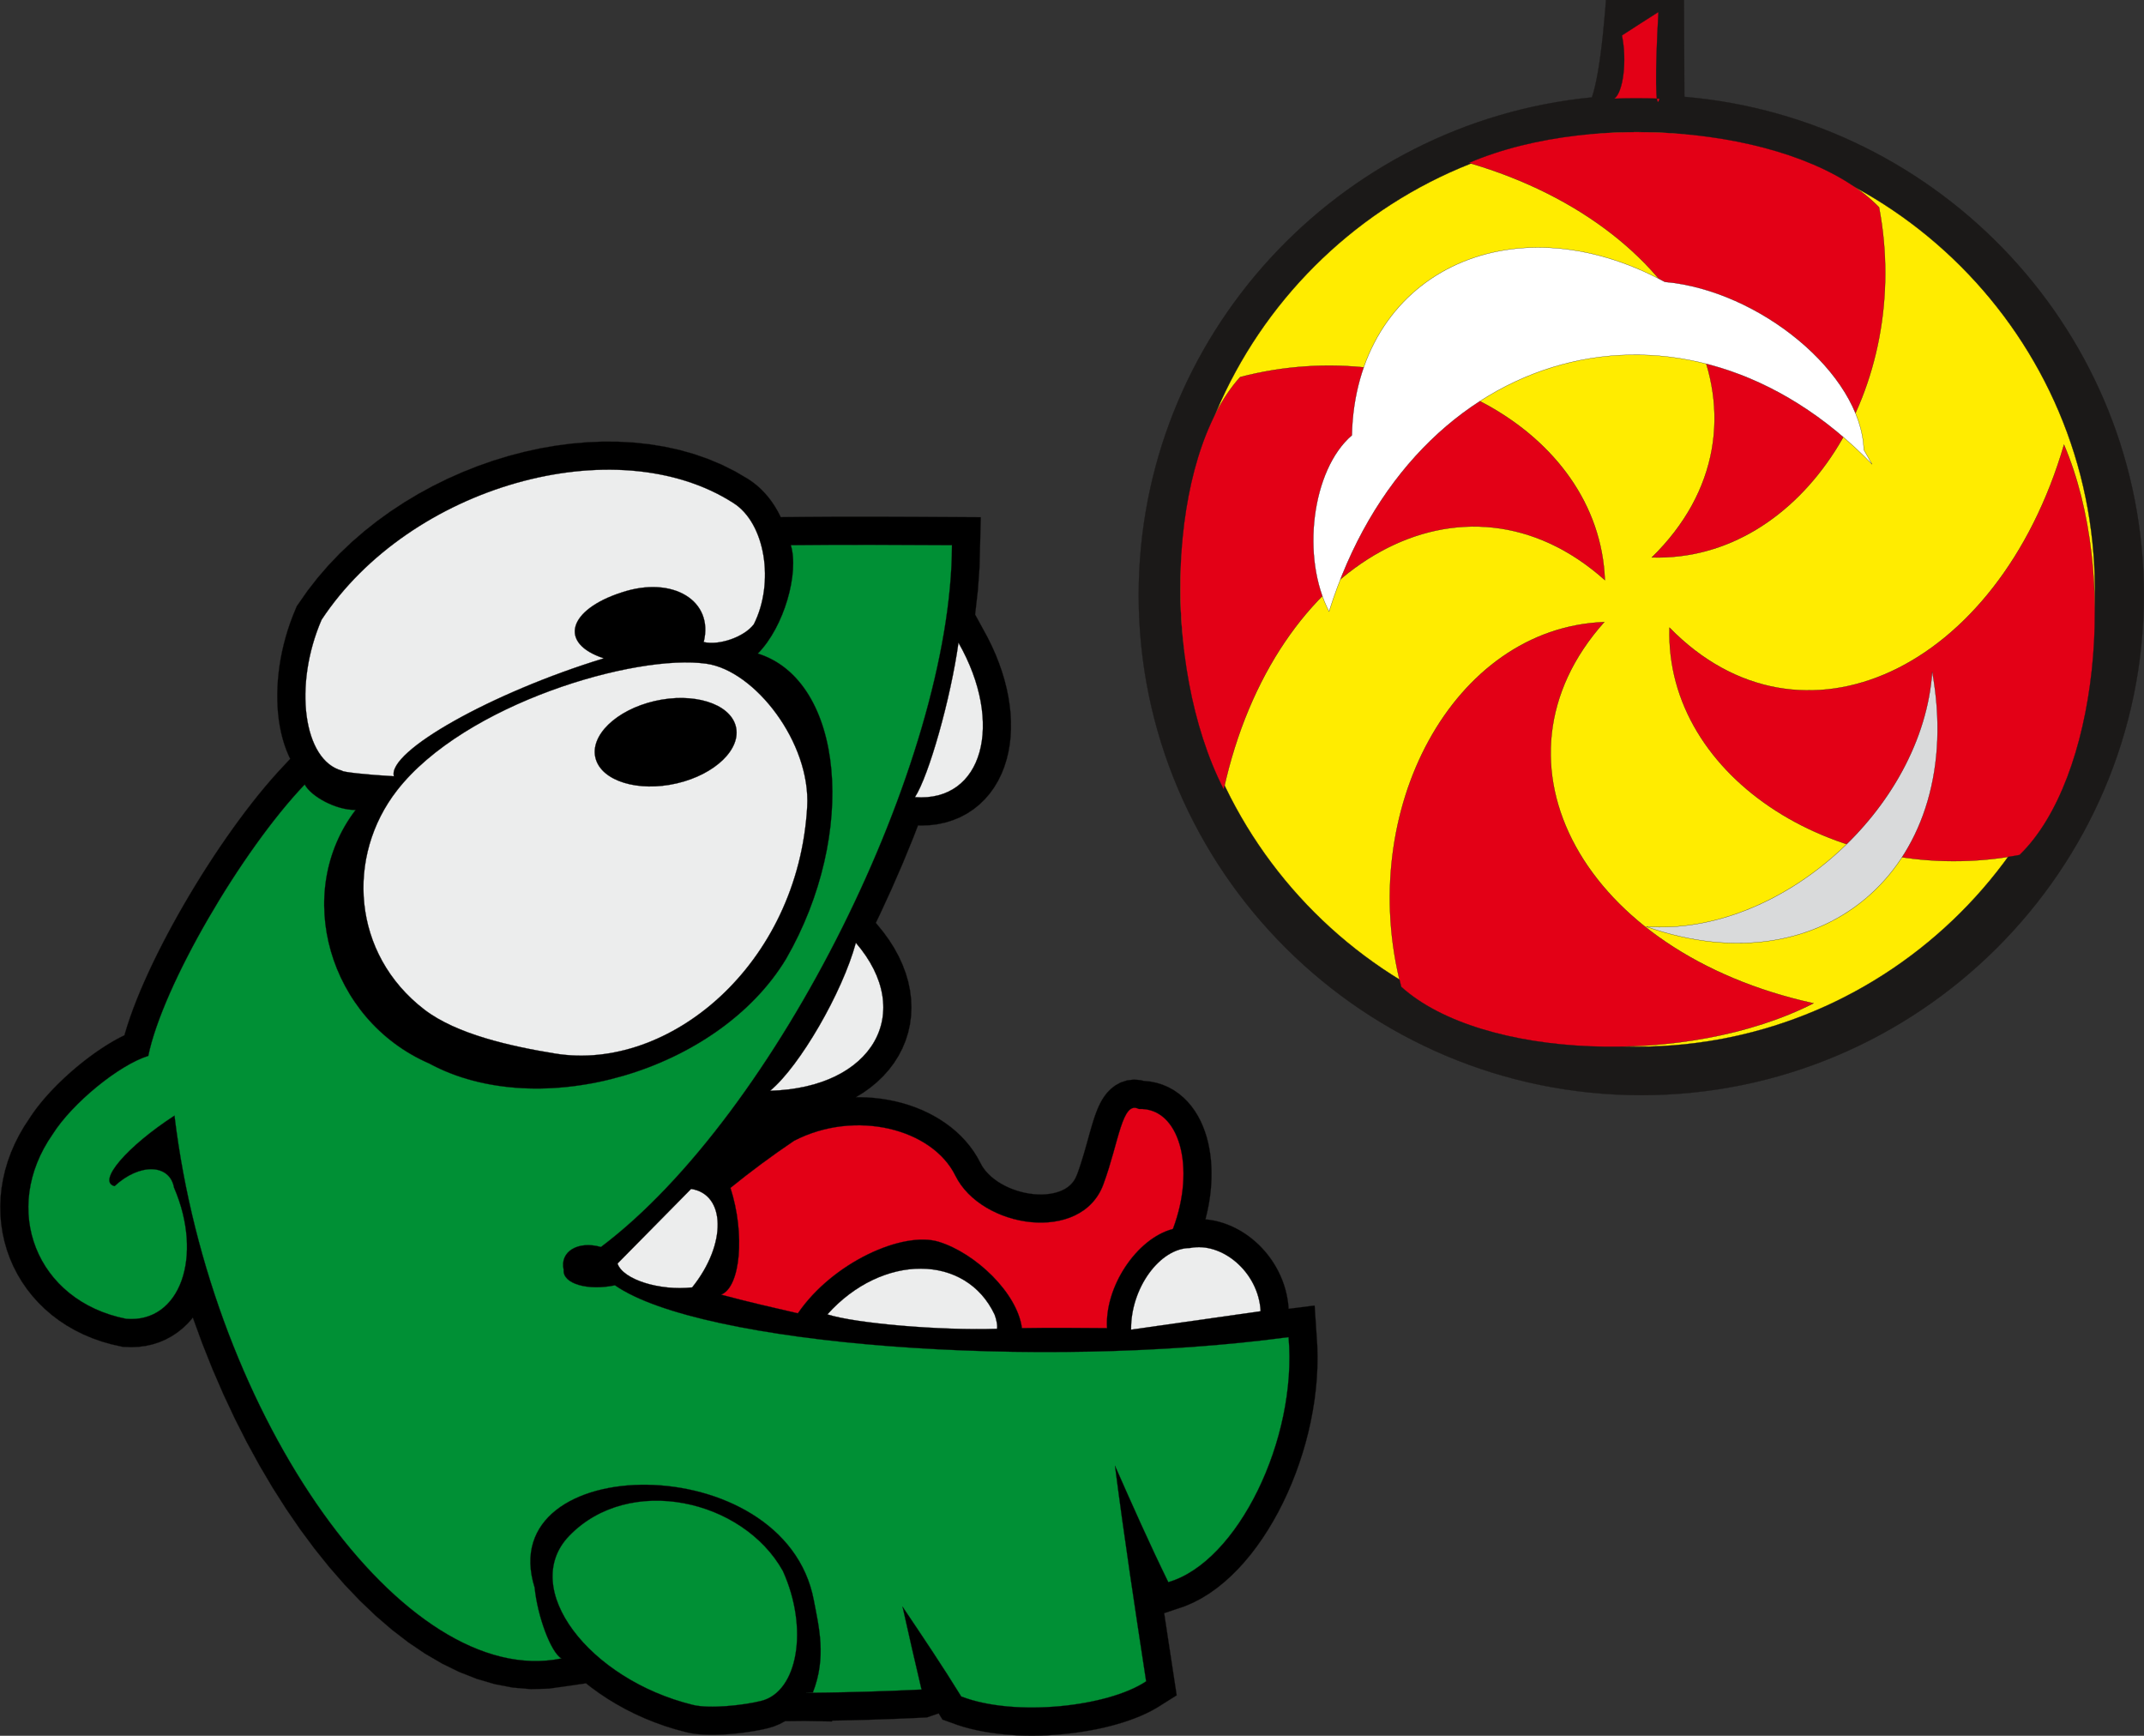 <?xml version="1.0" encoding="UTF-8"?>
<svg xmlns="http://www.w3.org/2000/svg" xmlns:xlink="http://www.w3.org/1999/xlink" width="1942.3pt" height="1572.3pt" viewBox="0 0 1942.3 1572.3" version="1.1">
<rect x="0" y="0" width="1942.3" height="1572.3" fill="#333333" stroke="none"/>
<defs>
<clipPath id="clip1">
  <path d="M 0 399 L 1194 399 L 1194 1572.301 L 0 1572.301 Z M 0 399 "/>
</clipPath>
<clipPath id="clip2">
  <path d="M 0 398 L 1195 398 L 1195 1572.301 L 0 1572.301 Z M 0 398 "/>
</clipPath>
<clipPath id="clip3">
  <path d="M 1031 0 L 1942.301 0 L 1942.301 993 L 1031 993 Z M 1031 0 "/>
</clipPath>
<clipPath id="clip4">
  <path d="M 1030 0 L 1942.301 0 L 1942.301 994 L 1030 994 Z M 1030 0 "/>
</clipPath>
</defs>
<g id="surface1">
<g clip-path="url(#clip1)" clip-rule="nonzero">
<path style=" stroke:none;fill-rule:evenodd;fill:rgb(0%,0%,0%);fill-opacity:1;" d="M 754 1558.586 L 753.715 1559.34 L 733.793 1559.004 L 732.16 1558.977 L 730.902 1558.953 L 729.82 1558.926 L 729.34 1558.906 L 711.258 1559.102 L 706.508 1561.625 L 701.348 1563.77 L 696.438 1565.27 L 694.039 1565.855 L 692.086 1566.301 L 690.078 1566.73 L 688.035 1567.145 L 685.934 1567.539 L 683.785 1567.922 L 681.594 1568.293 L 679.355 1568.645 L 677.074 1568.98 L 674.77 1569.301 L 672.426 1569.602 L 670.055 1569.887 L 667.656 1570.148 L 665.246 1570.391 L 662.812 1570.609 L 660.359 1570.809 L 657.906 1570.98 L 655.461 1571.125 L 652.996 1571.246 L 650.539 1571.336 L 648.086 1571.395 L 645.633 1571.418 L 643.199 1571.41 L 640.77 1571.363 L 638.348 1571.273 L 635.938 1571.141 L 633.531 1570.957 L 631.133 1570.719 L 628.723 1570.418 L 626.305 1570.043 L 623.859 1569.582 L 621.465 1569.035 L 611.758 1566.434 L 602.215 1563.449 L 592.922 1560.113 L 583.855 1556.445 L 575.055 1552.461 L 566.535 1548.176 L 558.281 1543.609 L 550.324 1538.773 L 542.688 1533.684 L 535.355 1528.359 L 530.883 1524.805 L 497.34 1529.625 L 480.875 1530.062 L 464.445 1528.668 L 448.137 1525.547 L 432.008 1520.816 L 416.102 1514.574 L 400.438 1506.918 L 385.023 1497.926 L 369.867 1487.676 L 354.973 1476.223 L 340.352 1463.629 L 326.012 1449.941 L 311.969 1435.207 L 298.234 1419.473 L 284.836 1402.785 L 271.777 1385.18 L 259.102 1366.703 L 246.82 1347.395 L 234.965 1327.301 L 223.562 1306.465 L 212.641 1284.922 L 202.223 1262.715 L 192.344 1239.895 L 183.035 1216.492 L 174.684 1193.551 L 173.777 1194.73 L 169.723 1199.223 L 165.289 1203.383 L 160.488 1207.176 L 155.324 1210.562 L 149.84 1213.492 L 144.059 1215.93 L 138.039 1217.848 L 131.812 1219.227 L 125.438 1220.047 L 118.953 1220.324 L 111.07 1220.012 L 100.555 1217.629 L 91.906 1215.137 L 83.551 1212.188 L 75.516 1208.797 L 67.805 1204.977 L 60.449 1200.738 L 53.449 1196.109 L 46.82 1191.102 L 40.586 1185.73 L 34.754 1180.023 L 29.34 1173.992 L 24.344 1167.664 L 19.801 1161.059 L 15.699 1154.191 L 12.066 1147.102 L 8.895 1139.789 L 6.207 1132.297 L 4.004 1124.633 L 2.297 1116.824 L 1.086 1108.898 L 0.383 1100.879 L 0.188 1092.777 L 0.508 1084.637 L 1.344 1076.461 L 2.707 1068.273 L 4.586 1060.113 L 6.992 1051.988 L 9.922 1043.93 L 13.375 1035.945 L 17.348 1028.074 L 21.844 1020.316 L 26.441 1013.352 L 28.344 1010.438 L 30.617 1007.164 L 33.008 1003.926 L 35.5 1000.719 L 38.09 997.535 L 40.77 994.383 L 43.543 991.258 L 46.395 988.156 L 49.328 985.094 L 52.328 982.062 L 55.395 979.066 L 58.52 976.109 L 61.707 973.199 L 64.934 970.336 L 68.211 967.523 L 71.52 964.77 L 74.871 962.07 L 78.238 959.441 L 81.641 956.883 L 85.051 954.395 L 88.484 951.984 L 91.922 949.66 L 95.371 947.426 L 98.824 945.277 L 102.277 943.234 L 105.734 941.285 L 109.199 939.445 L 112.664 937.723 L 112.695 937.711 L 112.914 936.898 L 115.164 929.41 L 117.715 921.746 L 120.539 913.898 L 123.637 905.879 L 126.977 897.703 L 130.57 889.375 L 134.387 880.918 L 138.418 872.344 L 142.648 863.672 L 147.078 854.918 L 151.688 846.102 L 156.469 837.246 L 161.395 828.363 L 166.469 819.477 L 171.676 810.602 L 177.004 801.77 L 182.43 792.988 L 187.961 784.285 L 193.562 775.676 L 199.242 767.184 L 204.98 758.832 L 210.766 750.633 L 216.594 742.609 L 222.441 734.785 L 228.305 727.176 L 234.176 719.801 L 240.051 712.68 L 245.91 705.832 L 251.758 699.27 L 262.859 687.344 L 261.637 684.875 L 259.461 679.699 L 257.562 674.391 L 255.934 668.949 L 254.559 663.395 L 253.426 657.723 L 252.523 651.945 L 251.852 646.066 L 251.402 640.098 L 251.172 634.043 L 251.152 627.906 L 251.348 621.699 L 251.762 615.43 L 252.387 609.105 L 253.227 602.734 L 254.281 596.324 L 255.559 589.891 L 257.051 583.438 L 258.766 576.977 L 260.703 570.52 L 262.871 564.078 L 265.266 557.66 L 268.801 549.102 L 278.578 535.102 L 287.77 523.32 L 297.539 512.031 L 307.852 501.238 L 318.672 490.969 L 329.949 481.191 L 341.656 471.949 L 353.758 463.211 L 366.215 455.02 L 379.004 447.352 L 392.074 440.23 L 405.41 433.648 L 418.969 427.629 L 432.727 422.172 L 446.645 417.289 L 460.691 412.988 L 474.848 409.281 L 489.062 406.16 L 503.332 403.672 L 517.605 401.801 L 531.852 400.57 L 546.055 399.988 L 560.176 400.078 L 574.176 400.852 L 588.035 402.328 L 601.723 404.52 L 615.184 407.449 L 628.402 411.148 L 641.316 415.641 L 653.91 420.91 L 666.113 427.02 L 677.781 433.891 L 681.914 436.699 L 685.91 439.852 L 689.633 443.23 L 693.094 446.828 L 696.301 450.59 L 699.258 454.512 L 701.965 458.578 L 704.441 462.762 L 706.688 467.051 L 707.328 468.422 L 720.902 468.281 L 725.617 468.238 L 730.332 468.191 L 735.027 468.16 L 739.707 468.121 L 744.375 468.102 L 749.035 468.059 L 753.668 468.039 L 758.305 468.031 L 762.918 468.02 L 767.527 468.012 L 772.129 468.012 L 776.719 468 L 781.297 468 L 785.863 468.012 L 790.422 468.012 L 794.977 468.02 L 799.52 468.02 L 804.051 468.039 L 808.574 468.051 L 813.094 468.059 L 817.613 468.09 L 822.125 468.109 L 826.633 468.129 L 831.133 468.141 L 835.629 468.172 L 840.117 468.199 L 844.617 468.219 L 849.102 468.25 L 853.578 468.27 L 858.062 468.301 L 888.559 468.48 L 887.406 513.781 L 885.957 534.27 L 883.594 555.25 L 883.398 556.559 L 894.688 577.273 L 898.516 585.02 L 901.973 592.762 L 905.031 600.492 L 907.727 608.195 L 910.047 615.863 L 911.977 623.484 L 913.527 631.047 L 914.703 638.539 L 915.504 645.961 L 915.902 653.289 L 915.914 660.523 L 915.535 667.648 L 914.75 674.652 L 913.539 681.523 L 911.895 688.242 L 909.816 694.789 L 907.27 701.148 L 904.258 707.285 L 900.762 713.16 L 896.77 718.73 L 892.281 723.953 L 887.312 728.773 L 881.891 733.133 L 876.035 736.988 L 869.801 740.289 L 863.215 743.012 L 856.363 745.129 L 849.262 746.633 L 841.969 747.527 L 834.523 747.82 L 831.68 747.707 L 827.363 758.902 L 817.797 782.227 L 807.66 805.492 L 797.008 828.641 L 793.48 835.895 L 800.422 844.43 L 805.617 851.621 L 810.238 858.945 L 814.281 866.387 L 817.73 873.934 L 820.594 881.574 L 822.844 889.285 L 824.453 897.051 L 825.426 904.836 L 825.754 912.605 L 825.414 920.316 L 824.406 927.938 L 822.754 935.406 L 820.445 942.68 L 817.523 949.719 L 814.008 956.48 L 809.922 962.938 L 805.297 969.055 L 800.16 974.816 L 794.562 980.195 L 788.523 985.199 L 782.062 989.809 L 775.465 993.855 L 779.391 993.82 L 785.875 994.031 L 792.293 994.52 L 798.641 995.27 L 804.918 996.285 L 811.105 997.559 L 817.203 999.094 L 823.188 1000.891 L 829.055 1002.941 L 834.785 1005.246 L 840.391 1007.816 L 845.836 1010.648 L 851.113 1013.734 L 856.215 1017.09 L 861.125 1020.711 L 865.828 1024.602 L 870.293 1028.766 L 874.504 1033.199 L 878.441 1037.906 L 882.086 1042.895 L 885.395 1048.141 L 887.875 1052.742 L 889.711 1056.09 L 891.32 1058.527 L 893.203 1060.93 L 895.375 1063.289 L 897.797 1065.598 L 900.488 1067.816 L 903.41 1069.945 L 906.562 1071.941 L 909.906 1073.801 L 913.426 1075.496 L 917.078 1077.023 L 920.844 1078.355 L 924.684 1079.488 L 928.574 1080.422 L 932.469 1081.129 L 936.34 1081.617 L 940.152 1081.883 L 943.871 1081.934 L 947.469 1081.762 L 950.906 1081.383 L 954.16 1080.805 L 957.207 1080.035 L 960.016 1079.105 L 962.574 1078.023 L 964.891 1076.809 L 966.969 1075.477 L 968.82 1074.02 L 970.473 1072.441 L 971.961 1070.711 L 973.305 1068.777 L 974.516 1066.59 L 975.797 1063.598 L 976.789 1060.855 L 977.906 1057.602 L 978.992 1054.328 L 980.031 1051.047 L 981.035 1047.762 L 982.016 1044.484 L 982.965 1041.227 L 983.879 1037.984 L 984.781 1034.773 L 985.672 1031.594 L 986.539 1028.445 L 987.418 1025.348 L 988.285 1022.281 L 989.176 1019.273 L 990.078 1016.301 L 991.012 1013.367 L 991.996 1010.473 L 993.035 1007.598 L 994.164 1004.73 L 995.41 1001.855 L 996.836 998.941 L 998.504 995.957 L 1000.5 992.879 L 1002.98 989.691 L 1006.141 986.438 L 1010.16 983.273 L 1015.172 980.504 L 1021.051 978.578 L 1027.352 977.855 L 1033.449 978.375 L 1036.031 979.074 L 1036.359 979.074 L 1042.141 979.648 L 1047.789 980.797 L 1053.25 982.508 L 1058.461 984.746 L 1063.379 987.465 L 1067.949 990.613 L 1072.148 994.129 L 1075.98 997.953 L 1079.441 1002.035 L 1082.531 1006.344 L 1085.289 1010.84 L 1087.73 1015.488 L 1089.871 1020.297 L 1091.719 1025.23 L 1093.301 1030.277 L 1094.621 1035.441 L 1095.691 1040.715 L 1096.531 1046.086 L 1097.129 1051.551 L 1097.5 1057.102 L 1097.629 1062.734 L 1097.539 1068.453 L 1097.219 1074.23 L 1096.691 1080.078 L 1095.922 1085.984 L 1094.922 1091.941 L 1093.68 1097.941 L 1092.23 1103.969 L 1092.09 1104.477 L 1095.309 1104.812 L 1099.602 1105.531 L 1103.801 1106.504 L 1107.922 1107.703 L 1111.941 1109.129 L 1115.859 1110.762 L 1119.672 1112.602 L 1123.379 1114.621 L 1126.98 1116.824 L 1130.469 1119.203 L 1133.84 1121.754 L 1137.078 1124.465 L 1140.199 1127.324 L 1143.199 1130.352 L 1146.051 1133.52 L 1148.77 1136.828 L 1151.34 1140.285 L 1153.762 1143.883 L 1156.012 1147.605 L 1158.102 1151.465 L 1160 1155.449 L 1161.73 1159.555 L 1163.25 1163.781 L 1164.559 1168.117 L 1165.66 1172.559 L 1166.52 1177.098 L 1167.148 1181.723 L 1167.449 1185.477 L 1190.988 1182.52 L 1193.391 1218.758 L 1193.641 1228.59 L 1193.5 1238.449 L 1193 1248.316 L 1192.129 1258.176 L 1190.922 1268.016 L 1189.379 1277.801 L 1187.52 1287.535 L 1185.352 1297.195 L 1182.879 1306.762 L 1180.121 1316.219 L 1177.078 1325.547 L 1173.781 1334.734 L 1170.211 1343.77 L 1166.398 1352.617 L 1162.32 1361.273 L 1158.02 1369.715 L 1153.461 1377.934 L 1148.691 1385.902 L 1143.691 1393.609 L 1138.469 1401.035 L 1133.031 1408.16 L 1127.352 1414.965 L 1121.461 1421.434 L 1115.328 1427.539 L 1108.969 1433.262 L 1102.371 1438.574 L 1095.52 1443.441 L 1088.41 1447.828 L 1081.02 1451.691 L 1073.391 1454.984 L 1054.719 1461.258 L 1055.238 1464.789 L 1056.16 1470.828 L 1057.07 1476.863 L 1059.82 1494.969 L 1060.75 1501 L 1061.672 1507.035 L 1062.59 1513.066 L 1066.031 1535.641 L 1047.941 1547.023 L 1043.191 1549.68 L 1038.281 1552.133 L 1033.199 1554.414 L 1027.961 1556.531 L 1022.57 1558.5 L 1017.039 1560.332 L 1011.359 1562.023 L 1005.559 1563.586 L 999.633 1565.02 L 993.594 1566.324 L 987.465 1567.5 L 981.23 1568.547 L 974.926 1569.469 L 968.566 1570.258 L 962.141 1570.914 L 955.68 1571.438 L 949.184 1571.824 L 942.676 1572.07 L 936.156 1572.176 L 929.637 1572.137 L 923.152 1571.945 L 916.691 1571.598 L 910.262 1571.094 L 903.891 1570.426 L 897.59 1569.586 L 891.355 1568.566 L 885.191 1567.363 L 879.129 1565.961 L 873.168 1564.352 L 867.324 1562.52 L 853.773 1557.633 L 850.348 1552.07 L 839.637 1555.711 L 829.352 1556.203 L 822.766 1556.5 L 816.324 1556.773 L 810.035 1557.023 L 803.914 1557.25 L 797.965 1557.461 L 792.188 1557.648 L 786.617 1557.82 L 781.242 1557.973 L 776.078 1558.109 L 771.148 1558.23 L 766.445 1558.34 L 761.98 1558.434 L 757.77 1558.516 Z M 754 1558.586 "/>
</g>
<g clip-path="url(#clip2)" clip-rule="nonzero">
<path style="fill:none;stroke-width:2.16;stroke-linecap:butt;stroke-linejoin:miter;stroke:rgb(10.594%,9.813%,9.424%);stroke-opacity:1;stroke-miterlimit:4;" d="M 7540 137.141 L 7537.148 129.602 L 7337.93 132.961 L 7321.602 133.234 L 7309.023 133.469 L 7298.203 133.742 L 7293.398 133.938 L 7112.578 131.984 L 7065.078 106.75 L 7013.477 85.305 L 6964.375 70.305 L 6940.391 64.445 L 6920.859 59.992 L 6900.781 55.695 L 6880.352 51.555 L 6859.336 47.609 L 6837.852 43.781 L 6815.938 40.07 L 6793.555 36.555 L 6770.742 33.195 L 6747.695 29.992 L 6724.258 26.984 L 6700.547 24.133 L 6676.562 21.516 L 6652.461 19.094 L 6628.125 16.906 L 6603.594 14.914 L 6579.062 13.195 L 6554.609 11.75 L 6529.961 10.539 L 6505.391 9.641 L 6480.859 9.055 L 6456.328 8.82 L 6431.992 8.898 L 6407.695 9.367 L 6383.477 10.266 L 6359.375 11.594 L 6335.312 13.43 L 6311.328 15.812 L 6287.227 18.82 L 6263.047 22.57 L 6238.594 27.18 L 6214.648 32.648 L 6117.578 58.664 L 6022.148 88.508 L 5929.219 121.867 L 5838.555 158.547 L 5750.547 198.391 L 5665.352 241.242 L 5582.812 286.906 L 5503.242 335.266 L 5426.875 386.164 L 5353.555 439.406 L 5308.828 474.953 L 4973.398 426.75 L 4808.75 422.375 L 4644.453 436.32 L 4481.367 467.531 L 4320.078 514.836 L 4161.016 577.258 L 4004.375 653.82 L 3850.234 743.742 L 3698.672 846.242 L 3549.727 960.773 L 3403.516 1086.711 L 3260.117 1223.586 L 3119.688 1370.93 L 2982.344 1528.273 L 2848.359 1695.148 L 2717.773 1871.203 L 2591.016 2055.969 L 2468.203 2249.055 L 2349.648 2449.992 L 2235.625 2658.352 L 2126.406 2873.781 L 2022.227 3095.852 L 1923.438 3324.055 L 1830.352 3558.078 L 1746.836 3787.492 L 1737.773 3775.695 L 1697.227 3730.773 L 1652.891 3689.172 L 1604.883 3651.242 L 1553.242 3617.375 L 1498.398 3588.078 L 1440.586 3563.703 L 1380.391 3544.523 L 1318.125 3530.734 L 1254.375 3522.531 L 1189.531 3519.758 L 1110.703 3522.883 L 1005.547 3546.711 L 919.062 3571.633 L 835.508 3601.125 L 755.156 3635.031 L 678.047 3673.234 L 604.492 3715.617 L 534.492 3761.906 L 468.203 3811.984 L 405.859 3865.695 L 347.539 3922.766 L 293.398 3983.078 L 243.438 4046.359 L 198.008 4112.414 L 156.992 4181.086 L 120.664 4251.984 L 88.945 4325.109 L 62.07 4400.031 L 40.039 4476.672 L 22.969 4554.758 L 10.859 4634.016 L 3.828 4714.211 L 1.875 4795.227 L 5.078 4876.633 L 13.438 4958.391 L 27.07 5040.266 L 45.859 5121.867 L 69.922 5203.117 L 99.219 5283.703 L 133.75 5363.547 L 173.477 5442.258 L 218.438 5519.836 L 264.414 5589.484 L 283.438 5618.625 L 306.172 5651.359 L 330.078 5683.742 L 355 5715.812 L 380.898 5747.648 L 407.695 5779.172 L 435.43 5810.422 L 463.945 5841.438 L 493.281 5872.062 L 523.281 5902.375 L 553.945 5932.336 L 585.195 5961.906 L 617.07 5991.008 L 649.336 6019.641 L 682.109 6047.766 L 715.195 6075.305 L 748.711 6102.297 L 782.383 6128.586 L 816.406 6154.172 L 850.508 6179.055 L 884.844 6203.156 L 919.219 6226.398 L 953.711 6248.742 L 988.242 6270.227 L 1022.773 6290.656 L 1057.344 6310.148 L 1091.992 6328.547 L 1126.641 6345.773 L 1126.953 6345.891 L 1129.141 6354.016 L 1151.641 6428.898 L 1177.148 6505.539 L 1205.391 6584.016 L 1236.367 6664.211 L 1269.766 6745.969 L 1305.703 6829.25 L 1343.867 6913.82 L 1384.18 6999.562 L 1426.484 7086.281 L 1470.781 7173.82 L 1516.875 7261.984 L 1564.688 7350.539 L 1613.945 7439.367 L 1664.688 7528.234 L 1716.758 7616.984 L 1770.039 7705.305 L 1824.297 7793.117 L 1879.609 7880.148 L 1935.625 7966.242 L 1992.422 8051.164 L 2049.805 8134.68 L 2107.656 8216.672 L 2165.938 8296.906 L 2224.414 8375.148 L 2283.047 8451.242 L 2341.758 8524.992 L 2400.508 8596.203 L 2459.102 8664.68 L 2517.578 8730.305 L 2628.594 8849.562 L 2616.367 8874.25 L 2594.609 8926.008 L 2575.625 8979.094 L 2559.336 9033.508 L 2545.586 9089.055 L 2534.258 9145.773 L 2525.234 9203.547 L 2518.516 9262.336 L 2514.023 9322.023 L 2511.719 9382.57 L 2511.523 9443.938 L 2513.477 9506.008 L 2517.617 9568.703 L 2523.867 9631.945 L 2532.266 9695.656 L 2542.812 9759.758 L 2555.586 9824.094 L 2570.508 9888.625 L 2587.656 9953.234 L 2607.031 10017.805 L 2628.711 10082.219 L 2652.656 10146.398 L 2688.008 10231.984 L 2785.781 10371.984 L 2877.695 10489.797 L 2975.391 10602.688 L 3078.516 10710.617 L 3186.719 10813.312 L 3299.492 10911.086 L 3416.562 11003.508 L 3537.578 11090.891 L 3662.148 11172.805 L 3790.039 11249.484 L 3920.742 11320.695 L 4054.102 11386.516 L 4189.688 11446.711 L 4327.266 11501.281 L 4466.445 11550.109 L 4606.914 11593.117 L 4748.477 11630.188 L 4890.625 11661.398 L 5033.32 11686.281 L 5176.055 11704.992 L 5318.516 11717.297 L 5460.547 11723.117 L 5601.758 11722.219 L 5741.758 11714.484 L 5880.352 11699.719 L 6017.227 11677.805 L 6151.836 11648.508 L 6284.023 11611.516 L 6413.164 11566.594 L 6539.102 11513.898 L 6661.133 11452.805 L 6777.812 11384.094 L 6819.141 11356.008 L 6859.102 11324.484 L 6896.328 11290.695 L 6930.938 11254.719 L 6963.008 11217.102 L 6992.578 11177.883 L 7019.648 11137.219 L 7044.414 11095.383 L 7066.875 11052.492 L 7073.281 11038.781 L 7209.023 11040.188 L 7256.172 11040.617 L 7303.32 11041.086 L 7350.273 11041.398 L 7397.07 11041.789 L 7443.75 11041.984 L 7490.352 11042.414 L 7536.68 11042.609 L 7583.047 11042.688 L 7629.18 11042.805 L 7675.273 11042.883 L 7721.289 11042.883 L 7767.188 11043 L 7812.969 11043 L 7858.633 11042.883 L 7904.219 11042.883 L 7949.766 11042.805 L 7995.195 11042.805 L 8040.508 11042.609 L 8085.742 11042.492 L 8130.938 11042.414 L 8176.133 11042.102 L 8221.25 11041.906 L 8266.328 11041.711 L 8311.328 11041.594 L 8356.289 11041.281 L 8401.172 11041.008 L 8446.172 11040.812 L 8491.016 11040.5 L 8535.781 11040.305 L 8580.625 11039.992 L 8885.586 11038.195 L 8874.062 10585.188 L 8859.57 10380.305 L 8835.938 10170.5 L 8833.984 10157.414 L 8946.875 9950.266 L 8985.156 9872.805 L 9019.727 9795.383 L 9050.312 9718.078 L 9077.266 9641.047 L 9100.469 9564.367 L 9119.766 9488.156 L 9135.273 9412.531 L 9147.031 9337.609 L 9155.039 9263.391 L 9159.023 9190.109 L 9159.141 9117.766 L 9155.352 9046.516 L 9147.5 8976.477 L 9135.391 8907.766 L 9118.945 8840.578 L 9098.164 8775.109 L 9072.695 8711.516 L 9042.578 8650.148 L 9007.617 8591.398 L 8967.695 8535.695 L 8922.812 8483.469 L 8873.125 8435.266 L 8818.906 8391.672 L 8760.352 8353.117 L 8698.008 8320.109 L 8632.148 8292.883 L 8563.633 8271.711 L 8492.617 8256.672 L 8419.688 8247.727 L 8345.234 8244.797 L 8316.797 8245.93 L 8273.633 8133.977 L 8177.969 7900.734 L 8076.602 7668.078 L 7970.078 7436.594 L 7934.805 7364.055 L 8004.219 7278.703 L 8056.172 7206.789 L 8102.383 7133.547 L 8142.812 7059.133 L 8177.305 6983.664 L 8205.938 6907.258 L 8228.438 6830.148 L 8244.531 6752.492 L 8254.258 6674.641 L 8257.539 6596.945 L 8254.141 6519.836 L 8244.062 6443.625 L 8227.539 6368.938 L 8204.453 6296.203 L 8175.234 6225.812 L 8140.078 6158.195 L 8099.219 6093.625 L 8052.969 6032.453 L 8001.602 5974.836 L 7945.625 5921.047 L 7885.234 5871.008 L 7820.625 5824.914 L 7754.648 5784.445 L 7793.906 5784.797 L 7858.75 5782.688 L 7922.93 5777.805 L 7986.406 5770.305 L 8049.18 5760.148 L 8111.055 5747.414 L 8172.031 5732.062 L 8231.875 5714.094 L 8290.547 5693.586 L 8347.852 5670.539 L 8403.906 5644.836 L 8458.359 5616.516 L 8511.133 5585.656 L 8562.148 5552.102 L 8611.25 5515.891 L 8658.281 5476.984 L 8702.93 5435.344 L 8745.039 5391.008 L 8784.414 5343.938 L 8820.859 5294.055 L 8853.945 5241.594 L 8878.75 5195.578 L 8897.109 5162.102 L 8913.203 5137.727 L 8932.031 5113.703 L 8953.75 5090.109 L 8977.969 5067.023 L 9004.883 5044.836 L 9034.102 5023.547 L 9065.625 5003.586 L 9099.062 4984.992 L 9134.258 4968.039 L 9170.781 4952.766 L 9208.438 4939.445 L 9246.836 4928.117 L 9285.742 4918.781 L 9324.688 4911.711 L 9363.398 4906.828 L 9401.523 4904.172 L 9438.711 4903.664 L 9474.688 4905.383 L 9509.062 4909.172 L 9541.602 4914.953 L 9572.07 4922.648 L 9600.156 4931.945 L 9625.742 4942.766 L 9648.906 4954.914 L 9669.688 4968.234 L 9688.203 4982.805 L 9704.727 4998.586 L 9719.609 5015.891 L 9733.047 5035.227 L 9745.156 5057.102 L 9757.969 5087.023 L 9767.891 5114.445 L 9779.062 5146.984 L 9789.922 5179.719 L 9800.312 5212.531 L 9810.352 5245.383 L 9820.156 5278.156 L 9829.648 5310.734 L 9838.789 5343.156 L 9847.812 5375.266 L 9856.719 5407.062 L 9865.391 5438.547 L 9874.18 5469.523 L 9882.852 5500.188 L 9891.758 5530.266 L 9900.781 5559.992 L 9910.117 5589.328 L 9919.961 5618.273 L 9930.352 5647.023 L 9941.641 5675.695 L 9954.102 5704.445 L 9968.359 5733.586 L 9985.039 5763.43 L 10005 5794.211 L 10029.805 5826.086 L 10061.406 5858.625 L 10101.602 5890.266 L 10151.719 5917.961 L 10210.508 5937.219 L 10273.516 5944.445 L 10334.492 5939.25 L 10360.312 5932.258 L 10363.594 5932.258 L 10421.406 5926.516 L 10477.891 5915.031 L 10532.5 5897.922 L 10584.609 5875.539 L 10633.789 5848.352 L 10679.492 5816.867 L 10721.484 5781.711 L 10759.805 5743.469 L 10794.414 5702.648 L 10825.312 5659.562 L 10852.891 5614.602 L 10877.305 5568.117 L 10898.711 5520.031 L 10917.188 5470.695 L 10933.008 5420.227 L 10946.211 5368.586 L 10956.914 5315.852 L 10965.312 5262.141 L 10971.289 5207.492 L 10975 5151.984 L 10976.289 5095.656 L 10975.391 5038.469 L 10972.188 4980.695 L 10966.914 4922.219 L 10959.219 4863.156 L 10949.219 4803.586 L 10936.797 4743.586 L 10922.305 4683.312 L 10920.898 4678.234 L 10953.086 4674.875 L 10996.016 4667.688 L 11038.008 4657.961 L 11079.219 4645.969 L 11119.414 4631.711 L 11158.594 4615.383 L 11196.719 4596.984 L 11233.789 4576.789 L 11269.805 4554.758 L 11304.688 4530.969 L 11338.398 4505.461 L 11370.781 4478.352 L 11401.992 4449.758 L 11431.992 4419.484 L 11460.508 4387.805 L 11487.695 4354.719 L 11513.398 4320.148 L 11537.617 4284.172 L 11560.117 4246.945 L 11581.016 4208.352 L 11600 4168.508 L 11617.305 4127.453 L 11632.5 4085.188 L 11645.586 4041.828 L 11656.602 3997.414 L 11665.195 3952.023 L 11671.484 3905.773 L 11674.492 3868.234 L 11909.883 3897.805 L 11933.906 3535.422 L 11936.406 3437.102 L 11935 3338.508 L 11930 3239.836 L 11921.289 3141.242 L 11909.219 3042.844 L 11893.789 2944.992 L 11875.195 2847.648 L 11853.516 2751.047 L 11828.789 2655.383 L 11801.211 2560.812 L 11770.781 2467.531 L 11737.812 2375.656 L 11702.109 2285.305 L 11663.984 2196.828 L 11623.203 2110.266 L 11580.195 2025.852 L 11534.609 1943.664 L 11486.914 1863.977 L 11436.914 1786.906 L 11384.688 1712.648 L 11330.312 1641.398 L 11273.516 1573.352 L 11214.609 1508.664 L 11153.281 1447.609 L 11089.688 1390.383 L 11023.711 1337.258 L 10955.195 1288.586 L 10884.102 1244.719 L 10810.195 1206.086 L 10733.906 1173.156 L 10547.188 1110.422 L 10552.383 1075.109 L 10561.602 1014.719 L 10570.703 954.367 L 10598.203 773.312 L 10607.5 713 L 10616.719 652.648 L 10625.898 592.336 L 10660.312 366.594 L 10479.414 252.766 L 10431.914 226.203 L 10382.812 201.672 L 10331.992 178.859 L 10279.609 157.688 L 10225.703 138 L 10170.391 119.68 L 10113.594 102.766 L 10055.586 87.141 L 9996.328 72.805 L 9935.938 59.758 L 9874.648 48 L 9812.305 37.531 L 9749.258 28.312 L 9685.664 20.422 L 9621.406 13.859 L 9556.797 8.625 L 9491.836 4.758 L 9426.758 2.297 L 9361.562 1.242 L 9296.367 1.633 L 9231.523 3.547 L 9166.914 7.023 L 9102.617 12.062 L 9038.906 18.742 L 8975.898 27.141 L 8913.555 37.336 L 8851.914 49.367 L 8791.289 63.391 L 8731.68 79.484 L 8673.242 97.805 L 8537.734 146.672 L 8503.477 202.297 L 8396.367 165.891 L 8293.516 160.969 L 8227.656 158 L 8163.242 155.266 L 8100.352 152.766 L 8039.141 150.5 L 7979.648 148.391 L 7921.875 146.516 L 7866.172 144.797 L 7812.422 143.273 L 7760.781 141.906 L 7711.484 140.695 L 7664.453 139.602 L 7619.805 138.664 L 7577.695 137.844 Z M 7540 137.141 " transform="matrix(0.1,0,0,-0.1,0,1572.3)"/>
</g>
<path style="fill-rule:evenodd;fill:rgb(0%,56.444%,20.776%);fill-opacity:1;stroke-width:2.16;stroke-linecap:butt;stroke-linejoin:miter;stroke:rgb(10.594%,9.813%,9.424%);stroke-opacity:1;stroke-miterlimit:4;" d="M 5570.898 4080.461 C 6345.391 3540.617 9396.602 3305.891 11673.203 3611.008 C 11754.102 2686.125 11211.094 1573 10584.102 1391.984 C 10413.594 1739.602 10257.109 2093.234 10100.703 2446.867 C 10186.289 1780.891 10284.492 1137.18 10382.891 493.469 C 10038.203 262.531 9193.242 168.625 8708.125 356.398 C 8541.172 627.609 8358.672 898.859 8176.133 1170.07 C 8233.438 909.25 8290.859 664.133 8348.164 418.977 C 7632.344 383.781 7123.867 391.594 7362.383 387.688 C 7491.055 710.227 7417.773 989.953 7372.891 1227.922 C 7110.391 2622.336 4454.414 2584.562 4843.281 1342.18 C 4868.594 1084.016 4989.922 755.422 5085.781 700.656 C 3666.797 410.188 1912.344 2868.742 1580.82 5617.805 C 1150.508 5338.469 875.117 5019.289 1037.852 4978.586 C 1264.727 5189.836 1536.992 5180.461 1576.133 4966.086 C 1845.234 4341.75 1632.461 3737.766 1144.258 3776.906 C 327.07 3937.648 2.383 4770.891 477.695 5449.562 C 654.297 5729.719 1076.797 6075.344 1343.516 6158.586 C 1473.672 6794.445 2186.367 8014.953 2760.312 8616.711 C 2817.969 8507.883 3044.141 8384.094 3221.25 8386.242 C 2649.375 7639.445 2973.672 6487.219 3886.992 6090.344 C 4885.586 5548.312 6507.266 6017.805 7121.797 7037.727 C 7774.688 8170.734 7646.719 9557.727 6865.742 9803.078 C 7104.727 10044.211 7241.289 10534.914 7164.414 10784.719 C 7668.086 10790.305 8145.938 10787.492 8623.906 10784.719 C 8622.109 8826.203 7035.43 5624.836 5444.023 4427.805 C 5237.617 4486.477 5068.594 4387.922 5106.133 4221.281 C 5094.375 4094.523 5324.414 4028.781 5570.898 4080.461 Z M 6275.977 280.344 C 5335.508 511.359 4701.289 1338.742 5156.797 1810.93 C 5699.648 2373.469 6728.945 2143.039 7091.758 1493.273 C 7328.125 971.633 7226.953 399.875 6896.836 316.438 C 6740.156 276.828 6427.578 242.414 6275.977 280.344 Z M 6275.977 280.344 " transform="matrix(0.1,0,0,-0.1,0,1572.3)"/>
<path style="fill-rule:evenodd;fill:rgb(89.062%,0%,8.617%);fill-opacity:1;stroke-width:2.16;stroke-linecap:butt;stroke-linejoin:miter;stroke:rgb(10.594%,9.813%,9.424%);stroke-opacity:1;stroke-miterlimit:4;" d="M 6617.695 4962.961 C 6751.523 4547.531 6709.219 4064.016 6533.242 3995.969 C 6764.727 3933.352 6996.328 3880.188 7227.969 3826.945 C 7542.461 4286.984 8178.945 4574.953 8504.766 4474.797 C 8835.859 4372.961 9216.094 4013.039 9258.008 3692.883 C 9510.547 3697.375 9769.766 3695.148 10028.984 3692.883 C 10005.391 4061.594 10293.789 4504.055 10625.586 4591.203 C 10836.797 5151.008 10682.617 5694.055 10317.188 5677.297 C 10164.805 5757.727 10138.008 5378.078 9995.469 4993.469 C 9796.094 4455.422 8889.883 4596.359 8654.609 5073.938 C 8445.586 5498.391 7749.609 5677.297 7193.125 5389.016 C 6994.297 5254.875 6795.352 5107.414 6617.695 4962.961 Z M 6617.695 4962.961 " transform="matrix(0.1,0,0,-0.1,0,1572.3)"/>
<path style="fill-rule:evenodd;fill:rgb(92.577%,92.969%,92.969%);fill-opacity:1;stroke-width:2.16;stroke-linecap:butt;stroke-linejoin:miter;stroke:rgb(10.594%,9.813%,9.424%);stroke-opacity:1;stroke-miterlimit:4;" d="M 3597.109 8563.781 C 3133.516 7968.273 3185.703 7083.352 3845.391 6577.414 C 4135.391 6354.953 4625.781 6245.188 5031.016 6179.602 C 6059.492 6013.156 7230.117 6982.766 7312.383 8414.055 C 7345.898 8997.18 6837.812 9647.414 6401.719 9710.617 C 5758.086 9803.781 4207.383 9347.688 3597.109 8563.781 Z M 3568.516 8691.438 C 3505.312 8915.266 4454.688 9449.484 5470.195 9759.914 C 5054.609 9895.695 5148.398 10200.695 5631.094 10356.594 C 6093.711 10510.812 6469.102 10282.805 6375.195 9907.414 C 6516.016 9873.898 6743.906 9954.406 6829.102 10068.703 C 7016.797 10440.891 6936.406 10984.016 6641.289 11168.391 C 5575.195 11849.016 3711.094 11319.289 2913.164 10108.898 C 2656.992 9516.281 2747.227 8834.055 3099.18 8741.984 C 3097.617 8729.836 3328.789 8704.719 3568.516 8691.438 Z M 5930.117 9372.805 C 5580.391 9291.789 5340.391 9058.312 5395.586 8852.883 C 5450.898 8647.492 5781.094 8546.008 6130.781 8626.984 C 6480.391 8707.922 6720.391 8941.477 6665.195 9146.789 C 6609.883 9352.219 6279.688 9453.703 5930.117 9372.805 Z M 5930.117 9372.805 " transform="matrix(0.1,0,0,-0.1,0,1572.3)"/>
<path style="fill-rule:evenodd;fill:rgb(92.577%,92.969%,92.969%);fill-opacity:1;stroke-width:2.16;stroke-linecap:butt;stroke-linejoin:miter;stroke:rgb(10.594%,9.813%,9.424%);stroke-opacity:1;stroke-miterlimit:4;" d="M 8288.789 8502.336 C 8415.508 8697.18 8612.695 9396.594 8683.086 9901.203 C 9100.898 9168.898 8903.711 8455.422 8288.789 8502.336 Z M 8288.789 8502.336 " transform="matrix(0.1,0,0,-0.1,0,1572.3)"/>
<path style="fill-rule:evenodd;fill:rgb(92.577%,92.969%,92.969%);fill-opacity:1;stroke-width:2.16;stroke-linecap:butt;stroke-linejoin:miter;stroke:rgb(10.594%,9.813%,9.424%);stroke-opacity:1;stroke-miterlimit:4;" d="M 6976.719 5842.805 C 7243.398 6062.609 7631.797 6732.609 7753.398 7182.844 C 8297.5 6551.242 7909.102 5868.43 6976.719 5842.805 Z M 6976.719 5842.805 " transform="matrix(0.1,0,0,-0.1,0,1572.3)"/>
<path style="fill-rule:evenodd;fill:rgb(92.577%,92.969%,92.969%);fill-opacity:1;stroke-width:2.16;stroke-linecap:butt;stroke-linejoin:miter;stroke:rgb(10.594%,9.813%,9.424%);stroke-opacity:1;stroke-miterlimit:4;" d="M 6260.898 4953.547 C 6038.711 4728.234 5816.484 4502.922 5594.297 4277.609 C 5643.594 4132.062 5976.914 4028.82 6270.312 4061.672 C 6587.188 4455.969 6573.086 4906.633 6260.898 4953.547 Z M 6260.898 4953.547 " transform="matrix(0.1,0,0,-0.1,0,1572.3)"/>
<path style="fill-rule:evenodd;fill:rgb(92.577%,92.969%,92.969%);fill-opacity:1;stroke-width:2.16;stroke-linecap:butt;stroke-linejoin:miter;stroke:rgb(10.594%,9.813%,9.424%);stroke-opacity:1;stroke-miterlimit:4;" d="M 9031.484 3686.672 C 8521.016 3669.719 7753.008 3734.914 7495.508 3817.062 C 7992.891 4371.867 8750.508 4367.961 9010.586 3814.445 C 9027.695 3770.578 9039.492 3706.164 9031.484 3686.672 Z M 9031.484 3686.672 " transform="matrix(0.1,0,0,-0.1,0,1572.3)"/>
<path style="fill-rule:evenodd;fill:rgb(92.577%,92.969%,92.969%);fill-opacity:1;stroke-width:2.16;stroke-linecap:butt;stroke-linejoin:miter;stroke:rgb(10.594%,9.813%,9.424%);stroke-opacity:1;stroke-miterlimit:4;" d="M 11420.312 3845.734 C 11029.219 3790.109 10638.008 3734.484 10246.797 3678.82 C 10242.188 4051.75 10505.898 4418.312 10780.781 4418.312 C 11071.289 4476.438 11402.109 4199.289 11420.312 3845.734 Z M 11420.312 3845.734 " transform="matrix(0.1,0,0,-0.1,0,1572.3)"/>
<g clip-path="url(#clip3)" clip-rule="nonzero">
<path style=" stroke:none;fill-rule:evenodd;fill:rgb(10.594%,9.813%,9.424%);fill-opacity:1;" d="M 1442.141 88.199 C 1212.23 110.691 1031.559 304.531 1031.559 539.02 C 1031.559 788.531 1236.109 992.031 1486.879 992.031 C 1737.672 992.031 1942.199 788.531 1942.199 539.02 C 1942.199 302.602 1758.559 107.52 1525.941 87.691 C 1525.27 -63.262 1524.602 -214.078 1523.93 -355.789 C 1502.121 -350.801 1480.32 -335.219 1458.5 -330.211 C 1465.109 -139.531 1457.699 43.328 1442.141 88.199 Z M 1442.141 88.199 "/>
</g>
<g clip-path="url(#clip4)" clip-rule="nonzero">
<path style="fill:none;stroke-width:2.16;stroke-linecap:butt;stroke-linejoin:miter;stroke:rgb(10.594%,9.813%,9.424%);stroke-opacity:1;stroke-miterlimit:4;" d="M 14421.406 14841.008 C 12122.305 14616.086 10315.586 12677.688 10315.586 10332.805 C 10315.586 7837.688 12361.094 5802.688 14868.789 5802.688 C 17376.719 5802.688 19421.992 7837.688 19421.992 10332.805 C 19421.992 12696.984 17585.586 14647.805 15259.414 14846.086 C 15252.695 16355.617 15246.016 17863.781 15239.297 19280.891 C 15021.211 19231.008 14803.203 19075.188 14585 19025.109 C 14651.094 17118.312 14576.992 15289.719 14421.406 14841.008 Z M 14421.406 14841.008 " transform="matrix(0.1,0,0,-0.1,0,1572.3)"/>
</g>
<path style="fill-rule:evenodd;fill:rgb(100%,92.577%,0%);fill-opacity:1;stroke-width:2.16;stroke-linecap:butt;stroke-linejoin:miter;stroke:rgb(10.594%,9.813%,9.424%);stroke-opacity:1;stroke-miterlimit:4;" d="M 14835.117 14527.219 C 12553.516 14527.219 10692.617 12666.203 10692.617 10384.484 C 10692.617 8102.844 12553.516 6241.906 14835.117 6241.906 C 17116.797 6241.906 18977.812 8102.844 18977.812 10384.484 C 18977.812 12666.203 17116.797 14527.219 14835.117 14527.219 Z M 14835.117 14527.219 " transform="matrix(0.1,0,0,-0.1,0,1572.3)"/>
<path style="fill-rule:evenodd;fill:rgb(89.062%,0%,8.617%);fill-opacity:1;stroke-width:2.16;stroke-linecap:butt;stroke-linejoin:miter;stroke:rgb(10.594%,9.813%,9.424%);stroke-opacity:1;stroke-miterlimit:4;" d="M 15124.297 10038.117 C 16313.711 8819.133 18100.586 9647.531 18698.281 11694.992 C 19201.289 10517.414 19000.195 8659.367 18296.016 7978.898 C 16680.508 7671.125 15082.812 8665.305 15124.297 10038.117 Z M 15124.297 10038.117 " transform="matrix(0.1,0,0,-0.1,0,1572.3)"/>
<path style="fill-rule:evenodd;fill:rgb(89.062%,0%,8.617%);fill-opacity:1;stroke-width:2.16;stroke-linecap:butt;stroke-linejoin:miter;stroke:rgb(10.594%,9.813%,9.424%);stroke-opacity:1;stroke-miterlimit:4;" d="M 14538.984 10468.312 C 13269.492 11603.703 11542.891 10655.891 11085.703 8572.648 C 10503.906 9713.312 10578.516 11580.695 11234.883 12307.492 C 12825.586 12724.211 14487.109 11840.812 14538.984 10468.312 Z M 14538.984 10468.312 " transform="matrix(0.1,0,0,-0.1,0,1572.3)"/>
<path style="fill-rule:evenodd;fill:rgb(89.062%,0%,8.617%);fill-opacity:1;stroke-width:2.16;stroke-linecap:butt;stroke-linejoin:miter;stroke:rgb(10.594%,9.813%,9.424%);stroke-opacity:1;stroke-miterlimit:4;" d="M 14963.789 10673.703 C 16182.812 11863 15354.297 13650.109 13306.914 14247.805 C 14484.414 14750.695 16342.617 14549.484 17022.891 13845.305 C 17330.703 12229.914 16336.484 10632.219 14963.789 10673.703 Z M 14963.789 10673.703 " transform="matrix(0.1,0,0,-0.1,0,1572.3)"/>
<path style="fill-rule:evenodd;fill:rgb(89.062%,0%,8.617%);fill-opacity:1;stroke-width:2.16;stroke-linecap:butt;stroke-linejoin:miter;stroke:rgb(10.594%,9.813%,9.424%);stroke-opacity:1;stroke-miterlimit:4;" d="M 14533.516 10088.391 C 13398.086 8818.938 14345.781 7092.297 16429.219 6635.031 C 15288.516 6053.273 13421.094 6127.805 12694.297 6784.172 C 12277.617 8374.992 13161.016 10036.516 14533.516 10088.391 Z M 14533.516 10088.391 " transform="matrix(0.1,0,0,-0.1,0,1572.3)"/>
<path style="fill-rule:evenodd;fill:rgb(85.156%,85.547%,85.938%);fill-opacity:1;stroke-width:2.16;stroke-linecap:butt;stroke-linejoin:miter;stroke:rgb(10.594%,9.813%,9.424%);stroke-opacity:1;stroke-miterlimit:4;" d="M 14913.203 7329.953 C 16124.297 7240.773 17420 8395.539 17504.414 9639.484 C 17818.906 7907.336 16551.484 6752.57 14913.203 7329.953 Z M 14913.203 7329.953 " transform="matrix(0.1,0,0,-0.1,0,1572.3)"/>
<path style="fill-rule:evenodd;fill:rgb(100%,100%,100%);fill-opacity:1;stroke-width:2.16;stroke-linecap:butt;stroke-linejoin:miter;stroke:rgb(10.594%,9.813%,9.424%);stroke-opacity:1;stroke-miterlimit:4;" d="M 16884.805 11648.586 L 16959.883 11517.219 C 15260.586 13277.492 12800.781 12610.891 12040.312 10184.016 C 11786.914 10667.492 11880.781 11465.5 12246.914 11779.992 C 12279.805 13235.305 13678.711 13929.992 15082.188 13169.484 C 15931.914 13094.406 16861.289 12343.312 16884.805 11648.586 Z M 16884.805 11648.586 " transform="matrix(0.1,0,0,-0.1,0,1572.3)"/>
<path style="fill-rule:evenodd;fill:rgb(89.062%,0%,8.617%);fill-opacity:1;stroke-width:2.16;stroke-linecap:butt;stroke-linejoin:miter;stroke:rgb(10.594%,9.813%,9.424%);stroke-opacity:1;stroke-miterlimit:4;" d="M 15034.414 14829.211 C 14996.016 14685.891 14993.594 15081.008 15024.492 15614.719 C 14915.781 15545.5 14806.992 15476.398 14693.398 15402.219 C 14740.391 15174.992 14705.781 14888.508 14624.219 14829.211 C 14754.297 14834.016 14884.492 14834.016 15034.414 14829.211 Z M 15034.414 14829.211 " transform="matrix(0.1,0,0,-0.1,0,1572.3)"/>
</g>
</svg>
